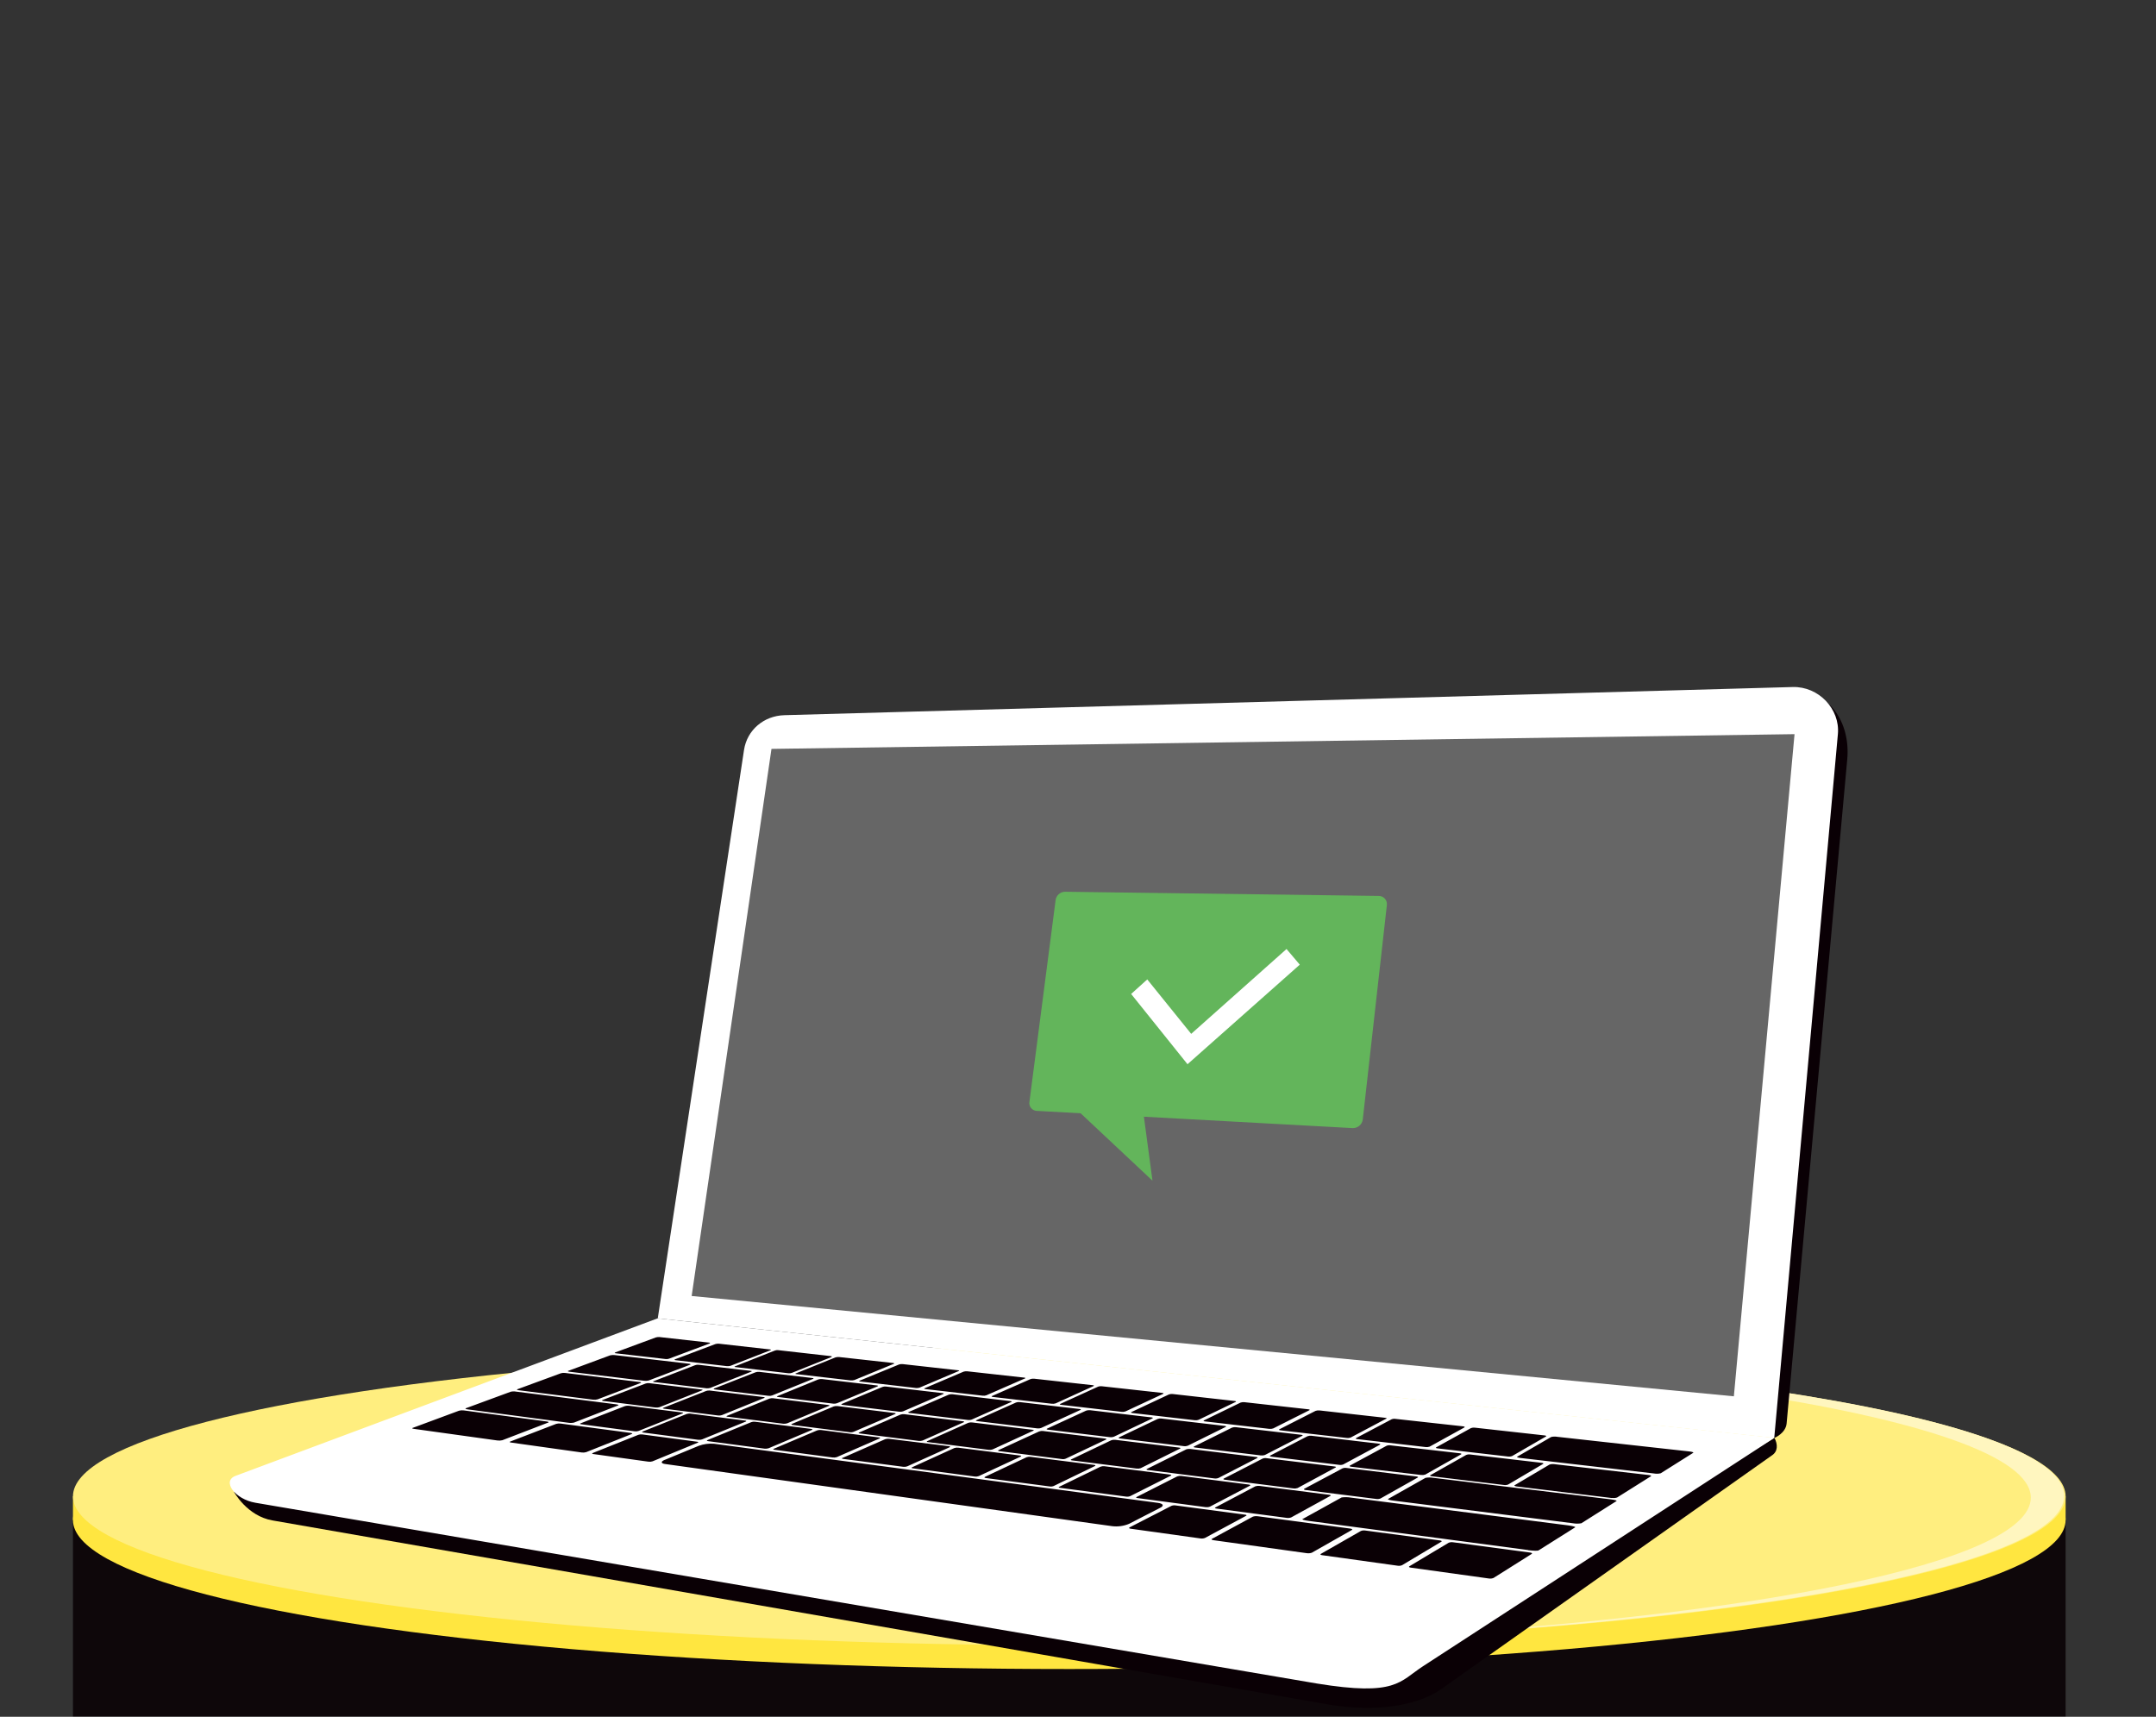 <?xml version="1.0" encoding="UTF-8"?>
<svg width="1080px" height="860px" viewBox="0 0 1080 860" version="1.1" xmlns="http://www.w3.org/2000/svg" xmlns:xlink="http://www.w3.org/1999/xlink">
    <rect x="0" y="0" width="1080" height="860" fill="#333333" stroke="none"/>
    <title>E8B61705-2FEC-43C1-94E6-21BFEF90BFD6@1x</title>
    <g id="Hero-horizontal-split" stroke="none" stroke-width="1" fill="none" fill-rule="evenodd">
        <g id="Hero-/-laptop-check" fill-rule="nonzero">
            <g id="laptop-check">
                <g id="Group" opacity="0" fill="#FFFFFF">
                    <rect id="Rectangle" x="0" y="0" width="1071.28" height="853.057"></rect>
                </g>
                <rect id="Rectangle" fill="#0E070A" x="36.552" y="761.432" width="998.175" height="98.359"></rect>
                <rect id="Rectangle" fill="#FFE640" x="1031.415" y="749.549" width="3.313" height="11.764"></rect>
                <rect id="Rectangle" fill="#FFE640" x="36.552" y="749.549" width="6.14" height="11.873"></rect>
                <ellipse id="Oval" fill="#FFE640" cx="535.63" cy="761.462" rx="499.088" ry="74.623"></ellipse>
                <ellipse id="Oval" fill="#FFEE7F" cx="535.64" cy="749.549" rx="499.088" ry="74.623"></ellipse>
                <path d="M534.916,674.728 C477.146,674.728 421.678,676.196 370.068,678.894 C416.867,676.732 466.632,675.591 518.212,675.591 C793.839,675.591 1017.29,708.999 1017.29,750.224 C1017.29,782.788 877.676,810.463 683.06,820.65 C886.405,811.217 1033.984,782.868 1033.984,749.37 C1034.014,708.136 810.572,674.728 534.916,674.728 Z" id="Path" fill="#FFF6BF"></path>
                <polygon id="Path" fill="#0A0005" points="124.12 745.8 690.807 837.265 853.602 727.062 326.046 667.894 120.34 739.183"></polygon>
                <path d="M117.176,747.258 C117.176,747.258 123.644,759.419 136.549,761.651 L666.624,854.048 C688.665,857.421 708.285,854.872 720.734,846.976 L887.595,729.066 C890.571,727.161 890.651,723.61 888.855,720.277 L888.855,720.277 L709.316,828.695 C696.719,836.293 677.198,838.614 655.435,835.232 L117.176,747.258 Z" id="Path" fill="#0A0005"></path>
                <path d="M888.855,720.257 L882.755,724.225 L712.768,834.716 C701.093,842.294 699.467,849.853 659.601,843.326 L127.929,752.783 C117.712,751.047 110.977,741.931 118.009,739.312 L329.319,660.454 L329.855,660.454 L878.648,719.146 L886.584,720.009 L888.855,720.257 Z M652.37,719.266 C652.777,719.067 652.499,718.829 651.745,718.73 L619.061,714.931 C618.418,714.865 617.768,714.939 617.157,715.149 L598.131,724.602 C597.735,724.8 597.963,725.048 598.657,725.118 L631.649,729.086 C632.319,729.161 632.997,729.083 633.633,728.857 L652.38,719.226 M636.311,729.145 C635.874,729.343 636.152,729.611 636.906,729.71 L670.869,733.807 C671.56,733.912 672.265,733.83 672.913,733.569 L691.254,723.719 C691.63,723.491 691.373,723.263 690.678,723.194 L656.953,719.226 C656.283,719.147 655.603,719.225 654.969,719.454 L636.311,729.145 Z M614.002,714.792 C614.409,714.584 614.151,714.346 613.526,714.296 L581.785,710.596 C581.145,710.503 580.492,710.578 579.89,710.814 L560.547,720.039 C560.151,720.238 560.389,720.486 561.033,720.575 L593.023,724.424 C593.692,724.521 594.375,724.446 595.007,724.205 L614.002,714.792 M577.301,710.507 C577.668,710.308 577.48,710.09 576.884,710.031 L545.976,706.42 C545.336,706.375 544.694,706.449 544.081,706.638 L524.501,715.665 C524.064,715.883 524.273,716.091 524.937,716.181 L555.994,719.94 C556.664,720.026 557.345,719.947 557.978,719.712 L577.321,710.507 M541.215,706.311 C541.621,706.142 541.453,705.914 540.788,705.825 L510.842,702.363 C510.206,702.289 509.562,702.36 508.957,702.571 L489.119,711.419 C488.633,711.598 488.821,711.816 489.406,711.876 L519.621,715.536 C520.27,715.627 520.932,715.552 521.545,715.318 L541.175,706.311 M506.597,702.343 C506.954,702.135 506.825,701.937 506.23,701.877 L477.116,698.425 C476.483,698.366 475.844,698.44 475.242,698.643 L455.215,707.313 C454.768,707.491 454.868,707.69 455.532,707.789 L484.854,711.32 C485.499,711.418 486.159,711.346 486.768,711.112 L506.606,702.294 M472.524,698.326 C472.97,698.147 472.732,697.919 472.127,697.86 L443.847,694.576 C443.234,694.494 442.61,694.566 442.032,694.785 L421.688,703.276 C421.241,703.464 421.4,703.663 422.035,703.762 L450.513,707.194 C451.142,707.267 451.78,707.196 452.378,706.985 L472.524,698.316 M439.572,694.477 C439.979,694.299 439.87,694.09 439.284,694.021 L411.749,690.817 C411.126,690.749 410.497,690.817 409.904,691.015 L389.48,699.348 C388.974,699.496 389.103,699.705 389.708,699.804 L417.412,703.147 C418.039,703.208 418.671,703.137 419.267,702.938 L439.572,694.477 M387.258,700.429 C386.639,700.363 386.013,700.431 385.423,700.627 L364.225,709.227 C363.739,709.416 363.839,709.624 364.394,709.684 L392.287,713.195 C392.954,713.259 393.626,713.198 394.271,713.016 L415.25,704.268 C415.696,704.089 415.577,703.881 414.992,703.821 L387.258,700.429 Z M396.651,713.324 C396.275,713.542 396.354,713.74 396.939,713.81 L425.626,717.46 C426.295,717.558 426.978,717.483 427.609,717.242 L448.44,708.315 C448.866,708.096 448.718,707.898 448.113,707.839 L419.585,704.357 C418.945,704.289 418.298,704.346 417.68,704.525 L396.661,713.304 M430.387,717.599 C429.901,717.788 430.069,718.016 430.675,718.065 L460.184,721.805 C460.851,721.882 461.528,721.818 462.168,721.616 L482.751,712.471 C483.147,712.263 483.009,712.064 482.364,711.975 L453.102,708.434 C452.436,708.35 451.759,708.411 451.118,708.612 L430.347,717.599 M464.489,721.924 C464.063,722.132 464.202,722.321 464.846,722.41 L495.259,726.278 C495.928,726.368 496.609,726.293 497.243,726.06 L517.607,716.696 C518.053,716.528 517.875,716.3 517.21,716.22 L487.036,712.56 C486.369,712.479 485.693,712.54 485.052,712.739 L464.479,721.924 M500.189,726.427 C499.732,726.636 499.911,726.854 500.566,726.933 L531.92,730.901 C532.59,731.014 533.278,730.935 533.904,730.673 L554.04,721.13 C554.437,720.932 554.278,720.714 553.594,720.634 L522.507,716.845 C521.837,716.76 521.156,716.838 520.523,717.073 L500.199,726.417 M536.632,731.05 C536.166,731.258 536.374,731.496 537.059,731.575 L569.336,735.662 C570.033,735.762 570.744,735.694 571.409,735.464 L591.119,725.663 C591.555,725.465 591.297,725.227 590.633,725.148 L558.643,721.259 C557.973,721.175 557.292,721.253 556.659,721.487 L536.632,731.05 M574.524,735.841 C574.107,736.079 574.335,736.317 574.99,736.386 L608.299,740.612 C608.995,740.714 609.707,740.632 610.362,740.374 L629.784,730.385 C630.181,730.157 629.943,729.919 629.258,729.859 L596.247,725.832 C595.579,725.772 594.906,725.84 594.263,726.03 L574.553,735.841 M613.01,740.691 C612.624,740.919 612.872,741.177 613.546,741.247 L647.926,745.611 C648.63,745.713 649.349,745.641 650.019,745.403 L669.054,735.116 C669.451,734.918 669.153,734.67 668.459,734.611 L634.436,730.454 C633.766,730.344 633.079,730.423 632.452,730.683 L613.01,740.691 M653.322,745.819 C652.935,746.038 653.203,746.286 653.967,746.405 L689.389,750.888 C690.1,751.001 690.828,750.926 691.501,750.67 L710.16,740.175 C710.566,739.947 710.289,739.709 709.555,739.62 L674.44,735.345 C673.77,735.248 673.085,735.331 672.457,735.583 L653.283,745.819 M711.905,738.876 C712.6,738.953 713.303,738.882 713.969,738.668 L731.913,728.53 C732.319,728.332 731.982,728.094 731.248,727.994 L696.531,724.027 C695.861,723.917 695.174,723.996 694.547,724.255 L676.196,734.174 C675.829,734.402 676.127,734.65 676.851,734.749 L711.905,738.876 Z M716.508,738.955 C716.101,739.173 716.409,739.421 717.143,739.511 L753.328,743.885 C754.043,743.999 754.775,743.924 755.451,743.667 L772.998,733.321 C773.375,733.103 772.998,732.865 772.274,732.785 L736.436,728.6 C735.765,728.508 735.082,728.59 734.452,728.838 L716.538,738.955 M755.391,729.641 C756.059,729.722 756.737,729.654 757.375,729.443 L774.427,719.583 C774.774,719.365 774.486,719.146 773.722,719.057 L738.846,715.179 C738.179,715.085 737.498,715.153 736.862,715.377 L719.444,725.019 C719.067,725.247 719.345,725.465 720.099,725.554 L755.391,729.631 M733.569,715.02 C733.946,714.822 733.639,714.603 732.885,714.504 L699.1,710.775 C698.433,710.661 697.749,710.726 697.116,710.963 L679.311,720.376 C678.944,720.605 679.202,720.843 679.906,720.912 L714.088,724.88 C714.775,724.974 715.475,724.906 716.131,724.681 L733.569,715.06 M694.438,710.695 C694.854,710.537 694.557,710.299 693.852,710.229 L660.96,706.539 C660.29,706.473 659.614,706.551 658.976,706.767 L640.864,715.992 C640.457,716.191 640.745,716.429 641.429,716.508 L674.579,720.327 C675.247,720.425 675.928,720.357 676.563,720.128 L694.358,710.695 M655.911,706.45 C656.288,706.251 656.01,706.043 655.316,705.964 L623.416,702.413 C622.766,702.339 622.107,702.4 621.481,702.591 L603.091,711.528 C602.684,711.737 602.903,711.945 603.577,712.034 L635.825,715.774 C636.495,715.85 637.173,715.772 637.809,715.546 L656.02,706.37 M618.962,702.284 C619.339,702.075 619.121,701.857 618.486,701.808 L587.439,698.316 C586.799,698.241 586.15,698.316 585.544,698.534 L566.767,707.343 C566.36,707.511 566.549,707.739 567.203,707.829 L598.508,711.449 C599.158,711.536 599.819,711.461 600.433,711.231 L618.962,702.284 M582.648,698.247 C583.024,698.038 582.836,697.85 582.181,697.761 L552.027,694.438 C551.391,694.342 550.741,694.4 550.132,694.606 L531.097,703.276 C530.681,703.454 530.899,703.672 531.514,703.732 L561.916,707.243 C562.553,707.313 563.197,707.239 563.801,707.025 L582.648,698.237 M547.771,694.348 C548.188,694.18 548.029,693.981 547.355,693.892 L518.004,690.639 C517.401,690.578 516.793,690.646 516.218,690.837 L496.955,699.308 C496.548,699.487 496.737,699.725 497.332,699.784 L526.822,703.186 C527.488,703.269 528.165,703.208 528.806,703.008 L547.771,694.348 M513.431,690.539 C513.848,690.371 513.679,690.172 513.074,690.103 L484.576,686.939 C483.949,686.864 483.314,686.922 482.711,687.107 L463.23,695.39 C462.773,695.568 462.922,695.777 463.537,695.836 L492.243,699.159 C492.873,699.24 493.512,699.168 494.108,698.951 L513.401,690.519 M480.221,686.83 C480.638,686.651 480.509,686.492 479.934,686.423 L452.16,683.328 C451.537,683.256 450.906,683.328 450.315,683.536 L430.615,691.63 C430.198,691.809 430.357,692.017 430.893,692.047 L458.865,695.31 C459.478,695.369 460.096,695.298 460.68,695.102 L480.182,686.83 M447.706,683.239 C448.122,683.05 447.964,682.842 447.339,682.773 L420.408,679.797 C419.789,679.735 419.163,679.789 418.563,679.955 L398.725,687.95 C398.248,688.089 398.377,688.307 398.923,688.337 L426.072,691.492 C426.705,691.541 427.342,691.484 427.957,691.323 L447.666,683.219 M416.411,679.727 C416.887,679.579 416.827,679.4 416.222,679.331 L389.877,676.355 C389.298,676.273 388.708,676.338 388.161,676.543 L368.223,684.429 C367.707,684.578 367.886,684.786 368.401,684.826 L394.876,687.911 C395.488,687.989 396.11,687.921 396.691,687.712 L416.53,679.777 M380.235,687.226 C379.649,687.155 379.054,687.223 378.499,687.425 L357.758,695.539 C357.361,695.727 357.46,695.935 358.026,696.015 L384.867,699.209 C385.506,699.309 386.16,699.251 386.772,699.04 L407.255,690.748 C407.711,690.559 407.543,690.351 407.047,690.311 L380.185,687.197 M355.536,696.57 C354.923,696.505 354.303,696.576 353.721,696.779 L332.385,705.19 C331.899,705.379 331.938,705.557 332.573,705.656 L359.623,709.069 C360.289,709.164 360.968,709.103 361.607,708.89 L382.794,700.3 C383.241,700.121 383.112,699.913 382.507,699.844 L355.536,696.57 Z M345.845,708.116 C345.212,708.054 344.574,708.125 343.97,708.325 L321.949,717.103 C321.473,717.292 321.543,717.5 322.168,717.599 L349.773,721.249 C350.422,721.325 351.08,721.254 351.697,721.041 L373.609,712.114 C373.986,711.896 373.897,711.687 373.311,711.628 L345.845,708.136 M354.415,721.428 C353.899,721.606 354.018,721.854 354.614,721.914 L383.082,725.703 C383.735,725.754 384.391,725.68 385.016,725.485 L406.69,716.319 C407.156,716.091 407.027,715.903 406.402,715.804 L378.202,712.203 C377.562,712.107 376.908,712.182 376.307,712.421 L354.485,721.349 M387.635,725.733 C387.179,725.951 387.228,726.149 387.903,726.239 L417.135,730.117 C417.818,730.196 418.511,730.132 419.168,729.929 L440.624,720.555 C441.05,720.347 440.881,720.119 440.276,720.059 L411.193,716.339 C410.55,716.289 409.903,716.363 409.289,716.558 L387.635,725.733 M421.995,730.286 C421.549,730.504 421.668,730.722 422.322,730.812 L452.477,734.779 C453.147,734.858 453.826,734.779 454.461,734.551 L475.688,724.979 C476.115,724.771 475.966,724.543 475.331,724.453 L445.375,720.763 C444.708,720.688 444.032,720.752 443.391,720.952 L421.995,730.345 M456.891,735.017 C456.445,735.226 456.554,735.454 457.228,735.533 L488.325,739.66 C488.995,739.738 489.674,739.66 490.309,739.431 L511.338,729.641 C511.764,729.443 511.546,729.195 510.892,729.115 L480.033,725.207 C479.366,725.129 478.691,725.19 478.049,725.386 L456.891,735.017 M493.384,739.838 C492.898,740.046 493.087,740.294 493.781,740.403 L525.83,744.629 C526.5,744.733 527.185,744.654 527.814,744.401 L548.535,734.363 C548.912,734.134 548.704,733.887 548.069,733.817 L516.258,729.78 C515.59,729.695 514.912,729.763 514.274,729.978 L493.374,739.808 M530.591,744.768 C530.135,744.966 530.304,745.214 531.018,745.313 L564.099,749.708 C564.792,749.804 565.499,749.722 566.152,749.47 L586.526,739.213 C586.943,738.975 586.724,738.747 585.99,738.648 L553.257,734.492 C552.587,734.416 551.908,734.494 551.273,734.72 L530.651,744.768 M569.366,749.896 C568.87,750.095 569.108,750.352 569.832,750.442 L603.984,754.995 C604.691,755.081 605.409,754.996 606.077,754.747 L626.124,744.242 C626.54,744.014 626.263,743.756 625.558,743.667 L591.724,739.352 C591.037,739.282 590.343,739.364 589.69,739.59 L569.366,749.896 M608.815,755.114 C608.368,755.342 608.616,755.59 609.39,755.709 L644.573,760.371 C645.312,760.473 646.064,760.394 646.766,760.143 L666.406,749.361 C666.793,749.142 666.535,748.865 665.791,748.785 L630.934,744.351 C630.223,744.267 629.503,744.339 628.822,744.56 L608.844,755.114 M630.072,759.558 C629.237,759.43 628.385,759.497 627.582,759.756 L607.059,770.885 C606.583,771.104 607.009,771.411 607.991,771.56 L654.522,778.037 C655.394,778.176 656.286,778.101 657.121,777.819 L677.238,766.392 C677.654,766.144 677.238,765.846 676.246,765.707 L630.161,759.558 M661.635,778.404 C661.198,778.652 661.516,778.95 662.269,779.049 L700.121,784.326 C700.875,784.458 701.652,784.365 702.353,784.058 L722.023,772.294 C722.44,772.056 722.122,771.778 721.299,771.659 L683.913,766.699 C683.169,766.576 682.405,766.654 681.701,766.928 L661.635,778.404 M705.994,784.614 C705.547,784.881 705.865,785.179 706.688,785.288 L745.859,790.734 C746.63,790.846 747.417,790.754 748.14,790.466 L767.304,778.394 C767.691,778.136 767.304,777.849 766.491,777.74 L727.806,772.572 C727.078,772.464 726.335,772.553 725.654,772.83 L705.994,784.614 M765.509,776.539 C767.969,776.847 770.251,776.926 770.677,776.668 L789.057,765.093 C789.395,764.835 787.768,764.418 785.397,764.101 L676.781,750.214 C675.221,749.949 673.629,749.918 672.06,750.124 L652.479,760.956 C651.993,761.174 653.471,761.601 655.723,761.899 L765.509,776.48 M787.897,763.059 C789.304,763.312 790.745,763.312 792.152,763.059 L809.759,751.93 C810.106,751.701 808.856,751.334 806.922,751.087 L718.095,740.314 C716.764,740.064 715.399,740.064 714.068,740.314 L695.34,750.888 C694.983,751.136 696.134,751.503 697.979,751.721 L787.897,763.059 Z M807.527,750.362 C808.375,750.495 809.242,750.424 810.057,750.154 L827.009,739.501 C827.366,739.263 826.82,738.995 825.808,738.886 L778.662,733.46 C777.841,733.342 777.005,733.406 776.212,733.648 L758.724,744.004 C758.347,744.252 758.863,744.53 759.845,744.649 L807.458,750.422 M828.635,738.132 C829.722,738.325 830.838,738.285 831.909,738.013 L848.186,727.766 C848.543,727.558 847.611,727.221 846.202,727.082 L780.15,719.761 C779.114,719.573 778.05,719.6 777.025,719.841 L760.004,729.71 C759.627,729.929 760.43,730.226 761.819,730.375 L828.635,738.132 Z M360.069,673.101 C359.497,673.073 358.925,673.137 358.373,673.29 L338.118,680.928 C337.751,681.116 337.791,681.295 338.376,681.374 L364.087,684.35 C364.696,684.413 365.311,684.362 365.902,684.201 L385.949,676.385 C386.325,676.206 386.256,676.027 385.74,675.988 L360.069,673.101 M349.991,683.675 C349.395,683.599 348.79,683.667 348.226,683.874 L327.475,691.869 C326.959,692.017 327.008,692.196 327.584,692.275 L353.84,695.449 C354.473,695.505 355.111,695.448 355.725,695.281 L376.317,687.127 C376.724,686.949 376.654,686.77 376.148,686.73 L349.991,683.675 M325.193,692.87 C324.587,692.795 323.972,692.863 323.398,693.069 L301.843,701.292 C301.397,701.48 301.516,701.699 302.051,701.768 L328.427,705.091 C329.053,705.145 329.684,705.091 330.292,704.932 L351.638,696.501 C352.124,696.312 352.045,696.144 351.479,696.064 L325.193,692.87 Z M314.966,704.188 C314.333,704.133 313.695,704.19 313.082,704.357 L290.892,712.977 C290.416,713.165 290.496,713.373 291.031,713.443 L317.902,717.004 C318.552,717.095 319.214,717.034 319.837,716.825 L341.897,708.037 C342.334,707.848 342.234,707.64 341.669,707.571 L314.966,704.188 M280.814,713.116 C280.077,713.011 279.327,713.066 278.612,713.274 L255.6,722.122 C255.094,722.311 255.262,722.509 256.026,722.638 L291.368,727.598 C292.129,727.711 292.905,727.654 293.64,727.429 L316.454,718.353 C316.97,718.164 316.712,717.936 315.938,717.807 L280.814,713.116 Z M297.003,727.875 C296.447,728.064 296.487,728.272 297.112,728.371 L324.886,732.22 C325.553,732.301 326.23,732.237 326.869,732.032 L349.505,722.707 C349.971,722.529 349.912,722.321 349.307,722.221 L321.632,718.551 C320.989,718.474 320.337,718.549 319.728,718.77 L296.913,727.875 M333.099,731.238 C330.887,732.111 330.976,733.103 333.188,733.381 L557.125,764.517 C560.004,764.866 562.923,764.459 565.596,763.337 L581.269,755.263 C583.253,754.271 582.667,753.209 580.019,752.842 L357.659,723.233 C355.047,723.019 352.42,723.378 349.961,724.285 L333.178,731.228 M565.785,765.172 C565.398,765.42 565.586,765.678 566.34,765.787 L601.415,770.677 C602.152,770.773 602.902,770.684 603.597,770.419 L624.209,759.319 C624.656,759.101 624.378,758.824 623.654,758.744 L588.936,754.132 C588.212,754.01 587.469,754.085 586.784,754.35 L565.755,765.172 M308.191,677.486 C307.785,677.684 307.815,677.823 308.36,677.902 L333.436,680.799 C334.021,680.884 334.619,680.819 335.172,680.61 L355.457,673.002 C355.834,672.824 355.744,672.635 355.209,672.556 L330.311,669.778 C329.716,669.742 329.12,669.806 328.546,669.967 L308.191,677.486 M284.683,686.701 C284.167,686.849 284.465,687.058 285.258,687.157 L322.624,691.67 C323.391,691.783 324.174,691.742 324.925,691.551 L345.756,683.616 C346.222,683.477 345.845,683.229 345.071,683.13 L307.805,678.805 C307.071,678.739 306.331,678.789 305.612,678.954 L284.683,686.701 M259.2,695.916 C258.714,696.104 258.972,696.312 259.776,696.412 L297.092,701.153 C297.853,701.249 298.625,701.192 299.363,700.984 L320.928,692.781 C321.374,692.593 321.027,692.355 320.323,692.295 L283.145,687.772 C282.416,687.662 281.671,687.713 280.963,687.921 L259.2,695.916 M233.321,705.458 C232.884,705.646 233.271,705.884 234.382,706.033 L284.623,712.699 C285.581,712.854 286.559,712.834 287.51,712.639 L309.66,704.02 C310.165,703.871 309.709,703.603 308.549,703.464 L258.536,697.116 C257.628,696.947 256.696,696.97 255.798,697.185 L233.321,705.458 M206.777,715.258 C206.231,715.417 206.489,715.655 207.412,715.784 L249.073,721.577 C249.922,721.704 250.787,721.667 251.622,721.468 L274.615,712.62 C275.081,712.431 274.764,712.203 273.881,712.074 L232.379,706.539 C231.574,706.428 230.756,706.472 229.968,706.668 L206.807,715.258" id="Shape" fill="#FFFFFF"></path>
                <path d="M341.609,658.718 L871.298,712.411 L888.786,720.347 C888.786,720.347 894.499,718.036 894.965,713.086 L925.328,380.463 C927.064,362.063 916.401,345.339 897.356,345.865 L393.795,360.069 C383.34,360.367 374.948,367.528 373.381,377.448 L336.065,648.303 C335.212,653.729 335.856,658.093 341.609,658.718 Z" id="Path" fill="#0A0005"></path>
                <path d="M888.766,720.327 L920.646,367.767 C921.817,355.129 910.965,343.802 898.03,344.159 L392.942,358.264 C382.576,358.552 374.234,365.723 372.706,375.642 L329.498,660.415 L888.766,720.327 Z" id="Path" fill="#FFFFFF"></path>
                <polygon id="Path" fill="#666666" points="868.54 699.467 346.47 649.216 386.454 375.146 898.933 367.767"></polygon>
                <path d="M677.545,565.11 L519.194,556.471 C518.091,556.383 517.077,555.83 516.407,554.95 C515.736,554.069 515.473,552.945 515.683,551.858 L528.776,450.959 C529.062,448.603 531.017,446.804 533.388,446.714 L690.658,448.807 C691.84,448.802 692.965,449.309 693.743,450.198 C694.522,451.086 694.876,452.269 694.715,453.439 L682.663,560.696 C682.379,563.282 680.145,565.209 677.545,565.11 Z" id="Path" fill="#63B55B"></path>
                <polygon id="Path" fill="#63B55B" points="537.614 554.209 577.311 591.456 572.57 556.094"></polygon>
                <polygon id="Path" fill="#FFFFFF" points="594.858 533.111 566.618 497.917 574.692 490.636 596.703 517.895 626.699 491.202 644.454 475.4 651.1 483.237"></polygon>
            </g>
        </g>
    </g>
</svg>